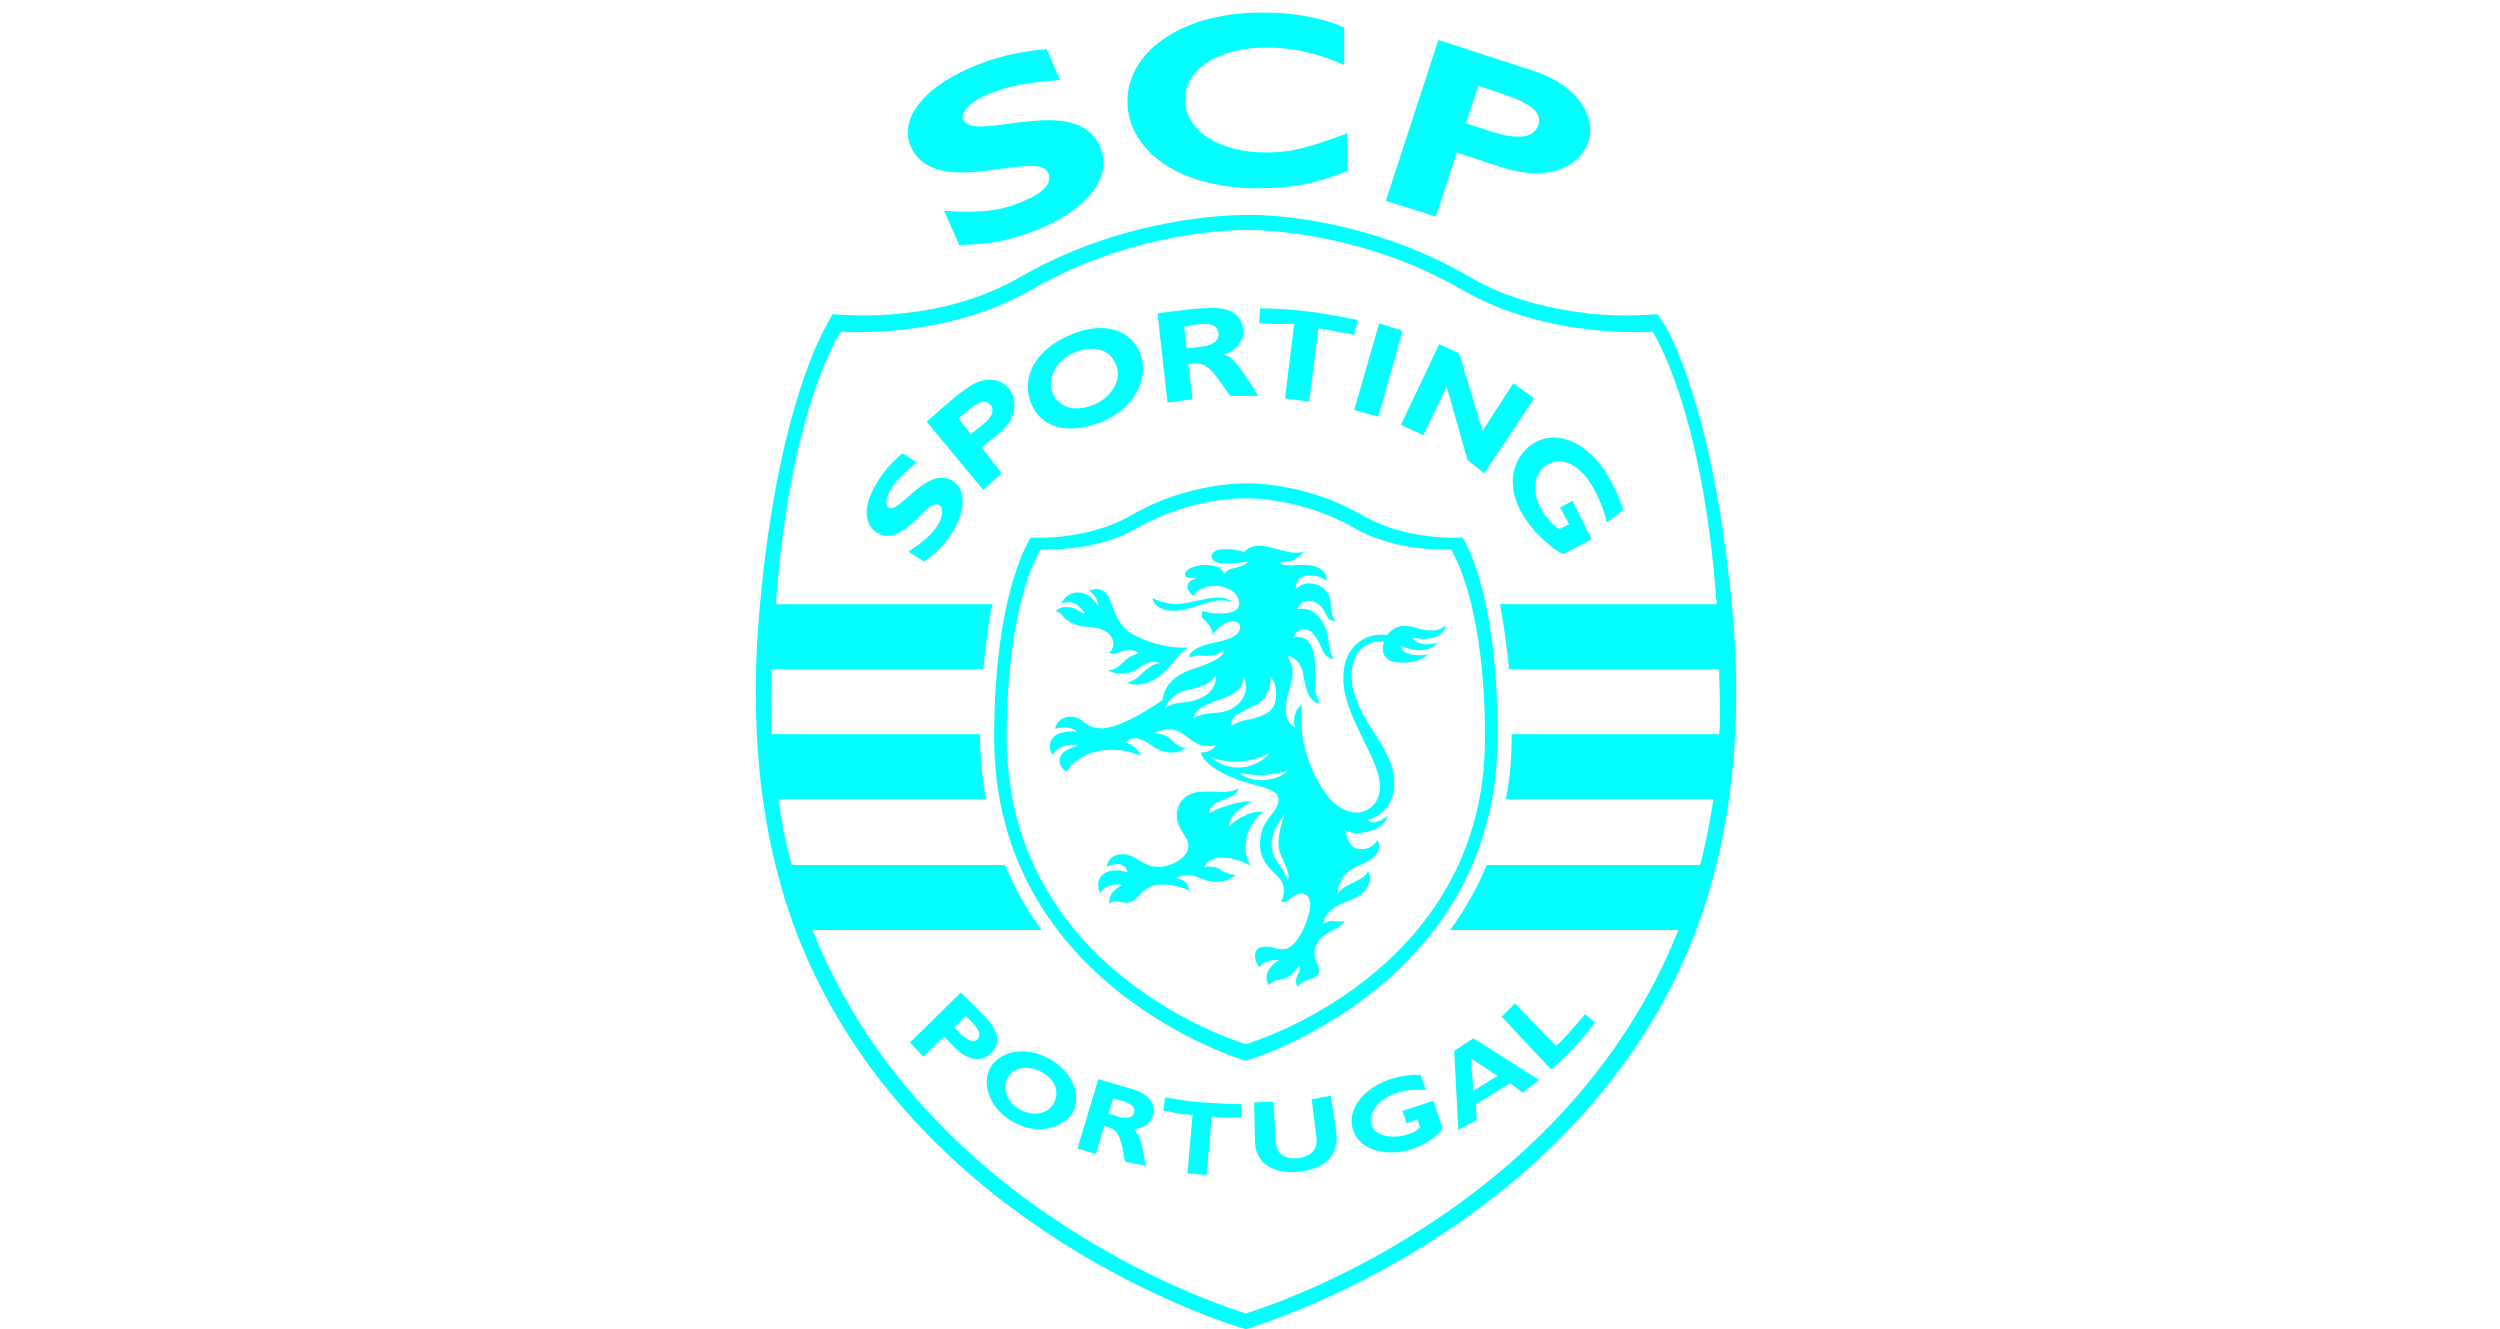 <?xml version="1.0" encoding="UTF-8"?> <svg xmlns="http://www.w3.org/2000/svg" xmlns:xlink="http://www.w3.org/1999/xlink" version="1.1" id="Layer_1" x="0px" y="0px" viewBox="0 0 300 159.5" style="enable-background:new 0 0 300 159.5;" xml:space="preserve"> <style type="text/css"> .st0{fill:#03FEFE;} </style> <g> <path class="st0" d="M207.8,72.4c-2.3-23.9-7.8-33.1-8.1-33.5l-0.8-1.2c0,0-4.3,0.4-8.4-0.1c-4.2-0.5-9.5-1.6-14.2-4.4 c-12.7-7.4-25.5-7.5-26.9-7.4c-1.4,0-14.2,0.1-26.9,7.4c-4.8,2.8-10.1,4-14.2,4.4c-4.1,0.5-8.4,0.1-8.4,0.1L99.2,39 c-0.2,0.4-5.8,9.5-8,33.5c-1.2,12.8-0.5,27,4.6,40c13.8,34.9,51.8,46.5,53.7,47c1.9-0.6,39.9-12.1,53.7-47 C208.3,99.5,209.1,85.2,207.8,72.4 M206.3,88.1h-24.9v0.1c0,2.7-0.2,5.3-0.7,7.7h24.9c-0.4,2.7-0.9,5.3-1.6,7.9h-25.6 c-1.2,2.9-2.7,5.5-4.4,7.8h27.4c-13.6,34.3-50.5,45.6-51.9,46v0c-1.4-0.4-38.4-11.7-52-46h27.5c-1.7-2.3-3.2-4.9-4.4-7.8H95 c-0.7-2.5-1.2-5.1-1.6-7.9h24.9c-0.4-2.4-0.7-5-0.7-7.7v-0.1h-25c0-1.1-0.1-2.2-0.1-3.3c0-1.6,0-3.1,0.1-4.5H118 c0.3-3.1,0.6-5.7,1.1-7.8h-26c1.7-23.8,7.8-32.7,7.8-32.7s12.4,1,22.8-5c12.9-7.5,25.9-7.2,25.9-7.2s13-0.3,25.9,7.2 c10.4,6,22.8,5,22.8,5c0,0,6,9,7.7,32.7h-26c0.4,2.2,0.8,4.8,1.1,7.8h25.2c0,1.5,0.1,3,0.1,4.5C206.4,85.9,206.4,87,206.3,88.1"></path> <path class="st0" d="M118.3,122.1l-3-3l-6.1,6l1.6,1.7l2.5-2.4l1.3,1.3c1.6,1.7,3.3,1.7,4.3,0.7 C120.2,125.3,119.7,123.5,118.3,122.1 M117.3,124.7c-0.5,0.5-1.2,0.1-2-0.6l-0.8-0.8l1.4-1.4l0.6,0.6 C117.4,123.4,117.8,124.2,117.3,124.7"></path> <path class="st0" d="M136.2,130.8l-4.4-1.3l-2.5,8.3l2.2,0.7l1-3.4l0.6,0.2c1.4,0.4,1.5,2.1,1.9,4.1l2.5,0.5 c-0.5-2.8-0.7-3.7-1.5-4.4c1.2-0.1,2-0.6,2.3-1.5C138.8,132.9,138.1,131.4,136.2,130.8 M136.1,133.5c-0.2,0.7-1.1,0.8-1.9,0.5 l-1.2-0.4l0.6-1.8l1.1,0.3C135.6,132.4,136.3,132.8,136.1,133.5"></path> <path class="st0" d="M188.8,125.8c1.3-1.4,2.6-3.1,2.6-3.1l-1.2-1c0,0-0.7,0.9-1.9,2.2c-1.2,1.4-1.6,1.6-1.6,1.6l-4.9-5.1l-1.6,1.6 l5.9,6.3C186.1,128.4,187.5,127.2,188.8,125.8"></path> <path class="st0" d="M144.5,132.3c-1.8-0.1-3.4-0.4-4.7-0.6l-0.2,1.6c0,0,0.9,0.1,1.6,0.3c0.7,0.1,1.9,0.2,1.9,0.2l-0.6,7l2.3,0.2 l0.6-7c0,0,0.9,0.1,1.8,0.1c0.8,0,1.8,0,1.8,0l0-1.6C147.6,132.5,146.2,132.4,144.5,132.3"></path> <path class="st0" d="M159.7,131.5l-2.3,0.4l0.6,4.8c0.1,1.5-1.1,2.2-2.4,2.3c-1.5,0.1-2.4-0.6-2.5-1.9l-0.3-4.9l-2.3,0.1l0.1,4.9 c0.2,2.6,2.5,3.7,5.2,3.4c2.6-0.2,4.8-1.5,4.6-4.4L159.7,131.5z"></path> <path class="st0" d="M125.8,127c-3.1-1.7-6.1-0.6-7,1.2c-1,1.9-0.1,4.9,2.9,6.5c3,1.6,6,0.6,7.1-1.3 C129.7,131.6,128.9,128.6,125.8,127 M126.5,132.3c-0.7,1.4-2.5,1.7-4,0.9c-1.6-0.8-2.3-2.5-1.6-3.8c0.7-1.4,2.5-1.6,4-0.8 C126.5,129.4,127.2,130.9,126.5,132.3"></path> <path class="st0" d="M168.3,133.3l0.5,1.5l1.3-0.5l0.3,1c-0.6,0.5-0.8,0.6-1.4,0.8c-1.8,0.6-4,0.3-4.4-1.1c-0.4-1.2,0.5-3,2.9-3.8 c1.1-0.4,2.3-0.5,3.6-0.4l-0.6-1.8c-1-0.1-2.4,0.1-3.7,0.5c-3.2,1.1-5.3,3.7-4.4,6.2c0.8,2.4,4.2,3.2,7.3,2.1 c1.4-0.5,2.9-1.5,3.4-2.4l-1.1-3.3L168.3,133.3z"></path> <path class="st0" d="M177.2,134.4l-0.1-1.9l4.1-2.5l1.5,1.1l2-1.5l-7.9-5l-2.3,1.5l0.5,9.5L177.2,134.4z M179.7,129.1l-2.9,1.8 l-0.3-3.9L179.7,129.1z"></path> <path class="st0" d="M117.8,53.7l2.2-1.8c2.1-1.7,2-3.9,1.2-5.1c-0.9-1.3-2.7-1.7-4.6-0.6c-1.7,1.1-2.9,2.2-5.4,4.4l6.8,8.2l2.2-2 L117.8,53.7z M115,50.2l1.1-0.9c1.3-1.1,2.1-1.4,2.7-0.8c0.7,0.8,0.1,1.7-0.8,2.4l-1.5,1.2L115,50.2z"></path> <path class="st0" d="M132,50.7c4.2-1.6,5.7-5.2,5-7.8c-0.9-3.1-4.2-4.6-8.6-2.7c-4.2,1.8-5.6,4.9-4.9,7.5 C124.2,50.5,127,52.6,132,50.7 M128.9,42.3c2.5-1,4.5-0.3,5.1,1.7c0.6,1.8-0.8,3.8-2.8,4.6c-2.5,1-4.5,0.1-5-1.8 C125.7,44.9,127.2,43,128.9,42.3"></path> <path class="st0" d="M143.1,47.9l-0.5-4.2l0.9-0.1c1.6-0.1,2.6,1.8,4.1,3.9l3.4,0c-1.9-3-3.2-5.1-4.3-4.9c1.1-0.2,2.6-1.4,2.5-3 c-0.3-2.6-2.8-2.8-4.9-2.6c-2.1,0.1-5.4,0.6-5.4,0.6l1.2,10.7L143.1,47.9z M143.8,38.9c1.1-0.1,2.2-0.1,2.4,1 c0.2,1.2-1.1,1.6-2.1,1.7l-1.7,0.2l-0.3-2.6L143.8,38.9z"></path> <path class="st0" d="M155.3,38.9l-1.1,8.9l2.9,0.4l1.1-8.8c0,0,0.8,0.1,2.2,0.4c1.4,0.2,2.1,0.4,2.1,0.4l0.4-1.8 c-2.1-0.4-4.1-0.8-5.7-1c-1.6-0.2-4-0.4-6-0.4l-0.1,1.8c0,0,0.6,0,2.1,0.1C154.9,38.8,155.3,38.9,155.3,38.9"></path> <polygon class="st0" points="165.4,50 168.3,39.7 165.5,38.8 162.5,49.2 "></polygon> <polygon class="st0" points="170.8,52.2 173.6,46.4 176.1,55.2 178.1,56.8 184.1,47.8 181.6,46 177.9,51.7 175.1,42.4 172.7,41.3 168.1,51 "></polygon> <path class="st0" d="M183.2,62.5c1.1,1.6,3.2,3.5,4.4,4l3.4-1.8l-2.3-4.6l-1.5,0.8l1.1,2l-1.2,0.6c-0.8-0.5-1.7-1.6-2.1-2.3 c-1.3-2.2-0.8-4.3,0.3-5.2c1.4-1.1,3.5-0.9,5.3,1.6c0.9,1.3,1.9,3.4,2.2,5.1l2-1.5c-0.4-1.3-1.4-3.6-2.5-5.1 c-2.5-3.4-5.9-4.6-8.6-2.7C181,55.5,180.8,59.1,183.2,62.5"></path> <path class="st0" d="M114.3,57.7c-3.1-1.9-6.4,4.1-7.7,3.2c-0.4-0.3-0.3-1.1,0.3-2.2c0.6-1,1.5-1.9,3.1-3.2l-1.7-1.1 c-1.4,1.2-2.3,2.2-3.1,3.6c-1.7,2.7-1.5,4.9,0,5.9c3.2,2,6-4.2,7.5-3.3c0.5,0.3,0.5,1.2-0.1,2.3c-0.8,1.3-1.8,2.1-3.6,3.3l1.9,1.2 c1.2-0.9,2.2-1.6,3.5-3.7C115.9,61.1,115.9,58.7,114.3,57.7"></path> <path class="st0" d="M175.5,64.5c0,0-6.6,0.5-12.1-2.7c-6.9-4-13.8-3.8-13.8-3.8s-6.9-0.2-13.8,3.8c-5.5,3.2-12.1,2.7-12.1,2.7 s-4.4,6.3-4.4,24c0,30,30.2,38.8,30.2,38.8s30.2-8.8,30.2-38.8C179.8,70.8,175.5,64.5,175.5,64.5 M178.2,88.6 c0,28.4-28.7,36.7-28.7,36.7s-28.6-8.3-28.7-36.7c0-16.7,4.1-22.7,4.1-22.7s6.2,0.5,11.5-2.5c6.5-3.8,13.1-3.6,13.1-3.6 s6.5-0.2,13.1,3.6c5.3,3,11.5,2.5,11.5,2.5S178.2,71.9,178.2,88.6"></path> <path class="st0" d="M125.8,20.8c0.5,1.1-0.5,2.3-2.9,3.3c-2.7,1.2-5.2,1.5-9.6,1.2l1.8,4.1c2.9-0.1,5.4-0.2,9.8-2 c5.6-2.4,8.7-6.2,7.1-9.8c-2.8-6.6-15.1-0.4-16.4-3.2c-0.4-0.9,0.8-2.2,3-3.1c2.1-0.9,4.5-1.4,8.6-1.7l-1.6-3.7 c-3.6,0.3-6.3,1-9.1,2.2c-5.8,2.5-8.6,6.2-7.2,9.5C112.3,24.2,124.5,17.7,125.8,20.8"></path> <path class="st0" d="M151.1,22.6c4,0,6.9-0.6,10.6-2.1l0-4.5c-3.9,1.4-6.3,2.3-9.8,2.3c-5.6,0-9.6-2.6-9.7-6.3c0-3.7,4-6.3,9.8-6.3 c3.3,0,6.4,0.8,9.3,2.1V3.3c-2.7-1.2-6.1-1.8-9.8-1.8c-10.4,0-16.3,5.2-16.2,10.7C135.3,17.4,140.5,22.6,151.1,22.6"></path> <path class="st0" d="M174.8,18.3l5.5,1.8c5.9,1.9,9.4-0.4,10.3-3.1c0.9-2.6-0.8-6.6-6.6-8.5l-11.4-3.7l-6.3,19.3l6,1.9L174.8,18.3z M177.4,10.3l2.7,0.9c3.4,1.1,5,2.2,4.5,3.8c-0.5,1.5-2.3,1.8-5.3,0.9l-3.4-1.1L177.4,10.3z"></path> <path class="st0" d="M132.1,107.2"></path> <path class="st0" d="M134.3,103.7c0.8,0.1,1,0.8,1,1c0,0-1.7-0.7-2.9,0.2c-1.1,0.8-0.4,2.2-0.4,2.3c0,0,0.4-0.7,1.1-0.9 c0.9-0.3,1.6-0.1,1.6-0.1s-0.7,0.3-1.2,0.9c-0.5,0.6-0.4,1.3-0.4,1.3c0.7-0.5,1.2-0.1,1.9-0.1c1.6,0.2,1.7-1.8,3.8-2.1 c2.2-0.3,3.9,0.7,3.9,0.7s0-0.6-0.5-1.1c-0.5-0.4-1.1-0.4-1.1-0.4s0.5-0.4,1.3-0.4c1.4,0,2,0.8,3.4,0.8c1.6,0.1,2.5-0.8,2.5-0.8 s-0.9,0-1.8-0.6c-0.9-0.7-2-0.3-2-0.3s0.3-1.2,2.1-1.2c1.8,0,3.5,1,3.5,1s-1-1.2-0.5-3.4c0.5-2.1,2-3.1,2-3.1s-1.2-0.1-2.3,0.5 c-1.3,0.6-1.8,1.3-1.8,1.3s-0.1-0.9,0.9-1.8c1.2-1,1.8-1.2,1.8-1.2c-0.4-0.1-1.4,0-2.7,0.4c-1.7,0.5-2.4,1-2.4,1s-0.1-1,1.6-1.6 c2.1-0.7,1.9-1.4,1.9-1.4c-1.1,0.7-2.3,0.3-4.4,0.4c-2.4,0.1-3,1.9-3,2.8c0,1.8,1.5,2.6,1.4,3.8c-0.1,1.5-2.4,2.6-4,2.4 c-1.5-0.1-2.5-1.6-4-1.5c-1.7,0.1-1.8,1.5-1.8,1.5S133.6,103.6,134.3,103.7"></path> <path class="st0" d="M140.8,73.3c0.9,0,2-0.3,3.6-0.8c1.8-0.7,3.1-0.4,3.4-0.3c-1.4-1.3-5,0.4-6.9,0.3c-1.4-0.1-2.5-0.7-2.5-0.7 C138.1,71.6,138.5,73.3,140.8,73.3"></path> <path class="st0" d="M135.2,79.1c-0.4,0.3-0.8,0.8-1.3,1.1c-0.6,0.3-0.9,0.2-0.9,0.2s0.4,0.5,1.9,0.4c1.5-0.1,1.9-1,3-1.3 c1-0.3,1.2,0.1,1.2,0.1s-0.6,0-1.2,0.5c-0.6,0.4-0.8,0.7-1.4,1.2c-0.6,0.5-1.2,0.6-1.2,0.6c0.1,0.2,2.2,0.9,4.6-1.4 c1-1,1.3-1.9,2.7-2.8c0,0-3.3,0.3-6.7-1.6c-2.3-1.3-2.3-3.9-3.1-4.8c-0.9-1.1-2.1-0.4-2.1-0.4c0.2,0.1,0.6,0.5,0.8,0.8 c0.3,0.6,0.3,1.1,0.3,1.1c-0.3-0.6-1.2-1.8-2.6-1.7c-1.4,0.1-1.8,1.3-1.8,1.3c0.4-0.1,0.7-0.2,1.2-0.1c0.7,0.1,1.4,1,1.6,1.3 c0,0-0.3,0-0.9-0.4c-1.1-0.6-2.3-0.4-2.6,0.2c0.3,0,0.6,0.2,0.8,0.5c0.2,0.3,1.1,1.2,2.8,1.3c3,0.1,3.3,1.5,3.3,2.1 c0,0.6-0.5,1.1-0.5,1.1c1,0.2,1.1-0.3,2.4-0.4c0.8,0,1.1,0.4,1.1,0.4S135.8,78.6,135.2,79.1"></path> <path class="st0" d="M165.1,77c0.5-0.1,0.9,0,1,0v0c0,0,0,0,0,0c-0.1,0.2-0.8,2.3,1.7,2.5c2.5,0.2,3.6-1,3.6-1s-1.1,0.3-2.2,0 c-1.2-0.3-1-1-1-1s0.9,0.5,1.9,0.5c1.7,0.1,2.3-0.7,2.4-0.9c0,0-0.8,0.3-1.6,0.2c-1.4-0.2-1.3-0.8-1.3-0.8s0.9,0.3,2,0.1 c1.7-0.3,1.9-1.3,1.8-1.6c0,0-0.4,0.9-2.4,0.6c-1.1-0.2-1.2-0.4-2.3-0.5c-1.2-0.1-2.1,0.8-2.2,1.1c0,0-0.6-0.1-1.4,0 c-0.8,0.1-4,0.9-3.9,5.4c0.1,4.5,4.5,9.6,4.4,12.9c-0.1,2.3-1.8,2.9-2.5,3c-1.6,0.1-3.7-0.7-5.7-5.3c-1.1-2.5-1.4-5.1-1.2-7.6 c0,0-0.6,0.3-0.8,1.2c-0.2,0.6-0.1,1.1,0,1.5c0,0-1.2-0.5-1.1-2.3c0.1-2,0.7-2.5,0.8-4.1c0.1-1.2-0.6-2.2-0.6-2.2s1.6,0.2,1.9,2.3 c0.5,3.7,2,3.4,2,3.4c-1-1.5-0.4-3.8-0.7-5.7c-0.5-2.9-2.5-2.2-2.5-2.2c0,0,0.3-1,1.3-1c0.8,0,1.4,0.7,2.1,2.3 c0.6,1.5,1.5,1.2,1.5,1.2c-0.8-0.8-0.5-2.3-1-3.5c-1.1-3-3.3-2.4-3.4-2.4c0.1-0.1,0.2-1,1.4-1c0.8,0,1.6,0.6,2,1.6 c0.4,1,1.1,0.8,1.2,0.8c-0.3-0.3-0.5-0.4-0.6-2c-0.1-1.9-1.6-2.5-2.6-2.5c-1,0-1.6,0.7-1.6,0.7c0-0.1-0.2-1.3,1.2-1.6 c1.2-0.3,2.4,0.5,2.5,0.6c0-0.2,0.1-1.7-2.3-1.9c-1.2-0.1-2.8,0.3-3.4-0.3c0,0,1,0,1.7-0.3c0.7-0.4,1.3-1,1.3-1 c-1.5,0.5-3.7-0.6-5-0.7c-1.8-0.1-2.2,0.8-2.2,0.8c-0.5-0.3-1.6-0.4-2-0.4c-0.3,0-1.9-0.1-1.9,0.9c0,1.4,4.1,0.6,4.3,0.6 c0,0,0,0.4-1.7,0.8c-0.7,0.1-0.9,0.4-1.1,0.8c0.1-0.1-0.1-0.3-0.2-0.5c-0.3-0.4-0.7-0.7-2.2-0.7c-0.5,0-2.3,0.3-2.3,1.1 c0,0.7,1.4,0.4,1.4,0.4s0,0.1-0.5,0.3c-0.3,0.1-0.5,0.3-0.6,0.6c-0.1,0.7,0.7,1.3,0.7,1.3s0.6-1.2,2.5-1.2c2,0,3,1.1,3,2.1 c0,0.5-0.4,1.2-1.9,1.2c-1.5,0.1-2.5-0.3-2.5-0.3s-0.3,0.7,0.2,1.1c0.7,0.6,1,1.1,1,1.8c0,0,0.9-1.4,2.1-1.6c0.5-0.1,1.3,0,1.2,0.7 c0,1.3-2.6,1.7-3.1,1.8c-2.3,0.5-3,1.2-3,1.8c0.5-0.2,1.1-0.3,2-0.2c1.5,0.1,2.2-0.8,2.2-0.8c0.1,1.1-2.1,1.8-4.1,2.5 c-2.7,1-3.2,2.7-3.3,3.6c0,0-4.9,3.5-7.4,3.4c-2.2-0.1-2-1.4-3.6-1.4c-1.7,0-1.9,1.5-1.9,1.5s0.5-0.3,1.4-0.2 c0.7,0.1,1.1,0.3,1.2,0.5c0,0-1.7-0.2-2.6,0.5c-1.2,1-0.3,2.3-0.3,2.3s0.3-0.6,1.2-1c1-0.4,1.8-0.1,1.8-0.1 c-0.1,0.1-1.7,0.3-2.1,1.4c-0.3,0.9,0.5,1.6,0.8,1.7c0,0,0.9-1.9,3.9-2.5c2.9-0.5,5,0.6,5,0.6c-0.1-0.5-0.6-0.9-0.7-1 c-0.5-0.4-1.1-0.6-1.1-0.6s0.2-0.4,0.9-0.5c1.8-0.1,2.2,1.5,4.3,1.7c1.3,0.1,2.1-0.6,2.1-0.6s-0.7,0.3-1.7-0.8 c-0.9-1-2.1-0.9-2.1-0.9s0.7-0.6,1.8-0.5c1.6,0.1,2.5,1.6,3.7,1.9c1.3,0.3,1.8,0,1.8,0c-0.1,0.1-0.1,0.4-0.8,0.7 c-0.2,0.1-0.8,0.2-1,0.2c0,0,0.2,2.3,6.9,4c2.2,0.6,2.5,1.1,2.4,1.9c-0.2,1.5-2.1,2.1-2.2,4.9c-0.1,2.9,2.2,3.6,2.7,4.9 c0.5,1.2-0.2,2.2-0.2,2.2c0.7,0.2,1.2-0.5,1.8-0.8c1-0.5,1.9,0.1,1.7,1.6c-0.2,1.4-1.5,4.9-3.2,4.9c-1.2,0-1-0.3-2.2-0.3 c-1.1,0-1.2,0.8-1.2,1.1c0,0.6,0.5,1.4,0.5,1.4s0.2-0.5,0.9-0.7c0.6-0.2,1-0.2,1.5-0.2c0,0-1.4,0.8-1.5,1.9 c-0.1,0.8,0.3,1.1,0.3,1.1s0.3-0.5,1.1-0.6c0.9-0.1,1.5-0.4,2.5-1.7c0,0,0.3,0.2-0.2,1.1c-0.4,0.8,0,1.4,0,1.4s0.3-0.4,0.7-0.6 c0.6-0.3,1.7-0.4,1.9-1.2c0.1-0.8-1-1.5-0.4-3.1c0.5-1.2,1.4-1.5,2.1-1.9c1.4-0.7,1.3-1.1,1.3-1.1c-0.5,0.2-1,0-1.6,0 c-0.5,0.1-0.9,0.4-0.9,0.4s0-1.1,1.2-1.9c1.2-0.9,3.1-1,4-2.4c0.9-1.4,0.1-2.1,0.1-2.1c0,0.4-0.4,0.8-1.7,1.4 c-1.1,0.5-1.6,0.9-1.9,1.4c0,0-0.1-2.5,2.7-3.5c3.1-1.2,2.2-2.8,2.1-3c0,0-0.6,1.1-1.9,1.1c-1.8,0.1-1.9-2.3-2-2.3 c0.7,0.4,1.6,0.5,2.7,0.2c1.8-0.4,2.3-1.4,2.4-1.9c-0.1,0.1-1.6,1.3-2.4,0.5c0,0,3.1-0.7,3.2-4.2c0.1-4-3-6.1-4.6-10.4 C162.1,82.4,161.3,77.8,165.1,77 M149.2,81.2c0.5,0.6,0.7,2.9-1.7,4c-0.9,0.4-1.9,0.3-3,0.5c-0.4,0.1-0.8,0.2-1.3,0.5 c0,0-0.1-1.2,3-2.2C149.6,83,149.2,81.2,149.2,81.2 M152.4,81.2c0,0,0.2,0.1,0.5,0.7c0.2,0.5,0.6,2.4-0.5,3.4 c-0.8,0.7-2.2,1-3.3,1.2c-0.6,0.2-1.1,0.4-1.4,0.7c0,0-0.2-0.8,0.7-1.4c1.4-1,2.8-1,3.6-2.5C152.5,82.4,152.5,81.7,152.4,81.2 M139.8,85c0,0,0.6-1.8,2.7-2.2c2.5-0.5,2.9-1.1,3.4-1.8c0,0,0.3,2-2.1,2.9c-1.4,0.5-2,0.3-3,0.6C140.1,84.7,139.8,85,139.8,85 M145.4,90.9L145.4,90.9c0,0,1.5,0.6,3.3,0.5c1.3-0.1,2.7-0.5,3.7-1.1c0,0-1.1,1.6-3.5,1.8C146.6,92.2,145.4,90.9,145.4,90.9 M151.6,93.6c-2.1,0.1-2.9-0.9-2.9-0.9s1.7,0.4,2.8,0.3c1.4-0.1,2.3-0.3,3-0.5C154.6,92.4,153.8,93.5,151.6,93.6 M154.5,105.7 c0,0-0.1-0.5-0.5-1.2c-0.7-1.1-1.4-1.8-1.4-3.1c-0.1-1.9,1.6-3.7,1.6-3.7s-1.1,2.5-0.7,4.3C153.9,103.3,155,104.9,154.5,105.7"></path> </g> </svg> 